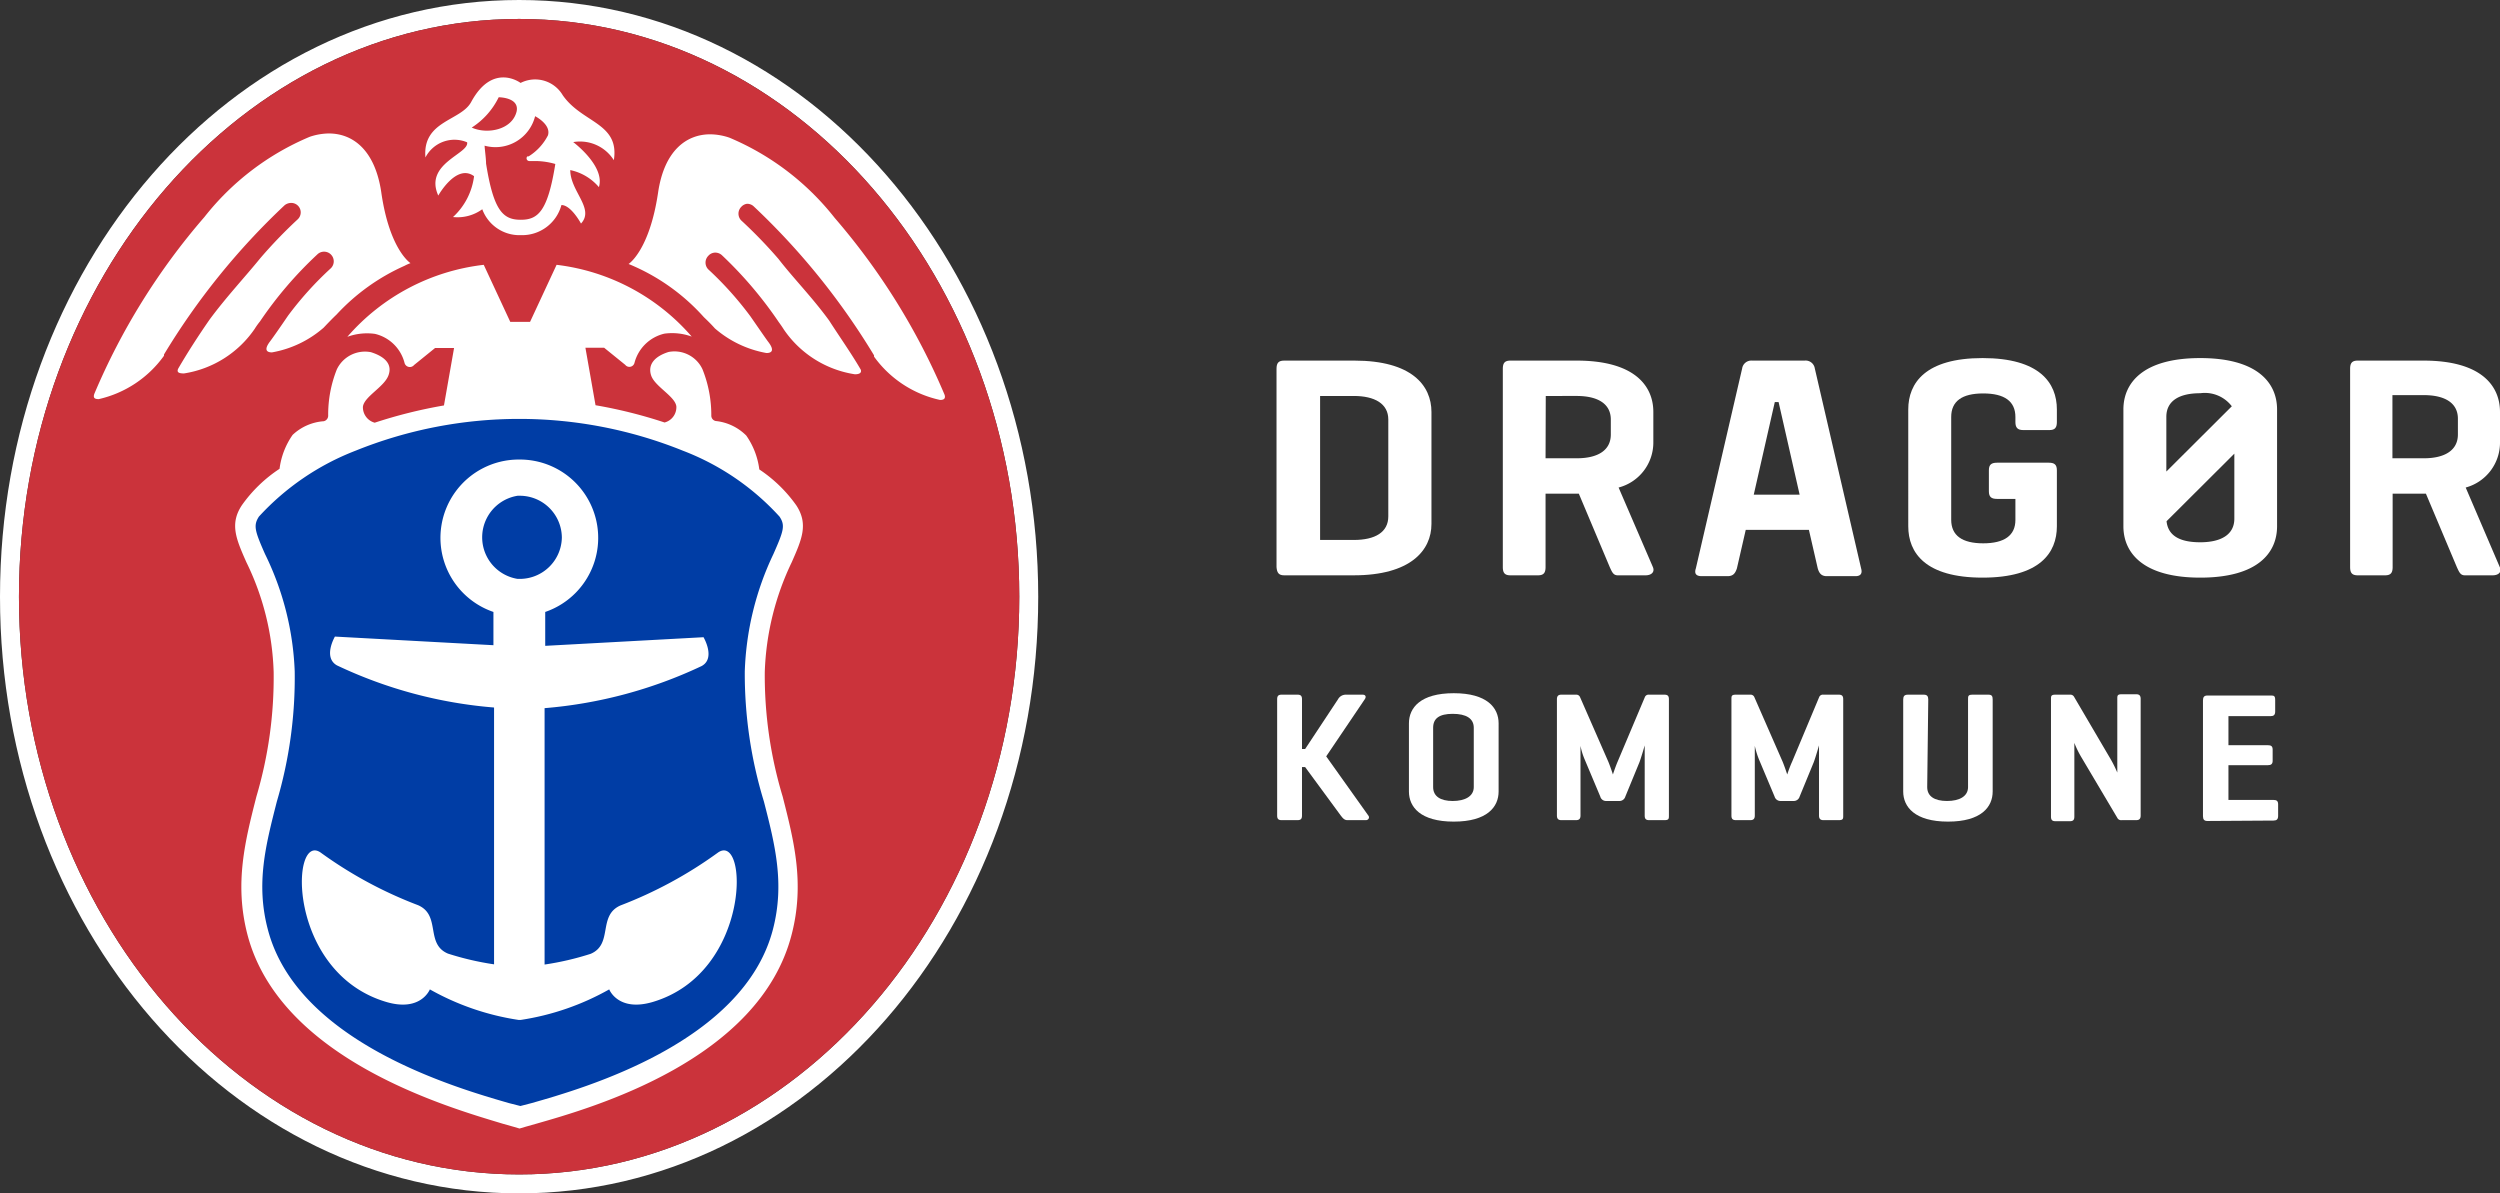 <svg xmlns="http://www.w3.org/2000/svg" viewBox="0 0 118.76 56.69"><rect x="0" y="0" width="118.76" height="56.69" fill="#333333" stroke="none"/><defs><style>.cls-1{fill:#fff;}.cls-2{fill:#cb333b;}.cls-3{fill:#003da5;}</style></defs><g id="Layer_2" data-name="Layer 2"><g id="Layer_1-2" data-name="Layer 1"><path class="cls-1" d="M24.66.9c13.1,0,23.76,12.31,23.76,27.45S37.76,55.79,24.66,55.79.9,43.48.9,28.35,11.56.9,24.66.9m0-.9C11,0,0,12.69,0,28.35S11,56.69,24.66,56.69,49.32,44,49.32,28.35,38.28,0,24.66,0Z"/><path class="cls-2" d="M24.66.9c13.1,0,23.76,12.31,23.76,27.45S37.76,55.79,24.66,55.79.9,43.48.9,28.35,11.56.9,24.66.9"/><path class="cls-1" d="M36.33,31.93a13,13,0,0,1,1.28-5.22c.48-1.09.8-1.81.22-2.7a6.68,6.68,0,0,0-1.76-1.71,3.59,3.59,0,0,0-.62-1.61A2.4,2.4,0,0,0,34,20a.26.26,0,0,1-.21-.26,5.84,5.84,0,0,0-.42-2.2,1.47,1.47,0,0,0-1.61-.82c-.64.2-1,.58-.83,1.11s1.15,1,1.2,1.48a.75.75,0,0,1-.56.76,22.8,22.8,0,0,0-3.28-.82l-.48-2.73h.89l1,.81a.25.25,0,0,0,.44-.09,1.92,1.92,0,0,1,1.42-1.39,2.72,2.72,0,0,1,1.3.14,10.06,10.06,0,0,0-6.42-3.41l-1.26,2.71h-.94l-1.26-2.71A10.11,10.11,0,0,0,16.5,16a2.75,2.75,0,0,1,1.31-.14,1.9,1.9,0,0,1,1.41,1.39.26.26,0,0,0,.45.09l1-.81h.9l-.48,2.73a23.06,23.06,0,0,0-3.29.82.76.76,0,0,1-.56-.76c.06-.48,1-.93,1.21-1.48s-.19-.91-.83-1.11a1.48,1.48,0,0,0-1.62.82,5.79,5.79,0,0,0-.41,2.2.27.27,0,0,1-.21.26,2.4,2.4,0,0,0-1.48.65,3.59,3.59,0,0,0-.62,1.61A6.68,6.68,0,0,0,11.49,24c-.59.89-.27,1.61.21,2.7A12.71,12.71,0,0,1,13,31.93a19.94,19.94,0,0,1-.82,5.91c-.54,2.12-1.05,4.13-.43,6.54,1.53,5.92,9.51,8.21,12.13,9l.53.15.27.08.27-.08.53-.15c2.62-.75,10.6-3,12.13-9,.62-2.41.11-4.42-.43-6.54A19.92,19.92,0,0,1,36.33,31.93Z"/><path class="cls-1" d="M13.68,15c-.38.56-.73,1.06-.86,1.23-.27.36-.18.51.1.51a5.07,5.07,0,0,0,2.45-1.17c.19-.2.4-.42.62-.63a9.85,9.85,0,0,1,3.22-2.31,2.38,2.38,0,0,1,.29-.13s-1-.63-1.39-3.38c-.3-2-1.35-2.78-2.49-2.78a2.91,2.91,0,0,0-.91.16,12.54,12.54,0,0,0-5,3.81,31.57,31.57,0,0,0-5.23,8.4c-.06.18,0,.25.21.25a5.24,5.24,0,0,0,3.1-2.06l0-.06a33.48,33.48,0,0,1,5.73-7.09.5.5,0,0,1,.3-.11.45.45,0,0,1,.31.79,22.69,22.69,0,0,0-1.76,1.83c-.74.91-1.64,1.87-2.42,2.93-.54.78-1.05,1.57-1.49,2.33-.06.15,0,.22.28.22a5,5,0,0,0,3.36-2.12,3.31,3.31,0,0,1,.25-.35,18.51,18.51,0,0,1,2.72-3.18.46.46,0,0,1,.65,0,.46.46,0,0,1,0,.65A16,16,0,0,0,13.68,15Z"/><path class="cls-1" d="M35.49,9.68a.46.46,0,0,1,.3.11,33.48,33.48,0,0,1,5.73,7.09l0,.06A5.24,5.24,0,0,0,44.66,19c.18,0,.27-.07.21-.25a31.68,31.68,0,0,0-5.22-8.4,12.54,12.54,0,0,0-5-3.81,2.91,2.91,0,0,0-.91-.16c-1.14,0-2.19.78-2.48,2.78-.41,2.75-1.4,3.38-1.4,3.38h0a9.76,9.76,0,0,1,3.58,2.53c.19.18.37.36.52.53a5.11,5.11,0,0,0,2.45,1.17c.28,0,.37-.15.1-.51-.13-.17-.47-.67-.86-1.23a16,16,0,0,0-2-2.23.46.46,0,0,1,0-.65.44.44,0,0,1,.33-.15.47.47,0,0,1,.31.12A19,19,0,0,1,37,15.31c.09.12.17.24.24.35a5,5,0,0,0,3.37,2.12c.22,0,.33-.07.28-.22-.44-.76-1-1.55-1.5-2.33-.8-1.1-1.69-2-2.41-2.93a22.65,22.65,0,0,0-1.77-1.83.46.46,0,0,1,0-.64A.45.45,0,0,1,35.49,9.68Z"/><path class="cls-3" d="M26.69,25.55a2,2,0,0,0-2-2h-.1a2,2,0,0,0,0,3.95h.1A2,2,0,0,0,26.69,25.55Z"/><path class="cls-3" d="M35.38,31.89a14,14,0,0,1,1.36-5.57c.49-1.11.57-1.36.29-1.78a12,12,0,0,0-4.59-3.13,20.77,20.77,0,0,0-15.55,0,12.17,12.17,0,0,0-4.59,3.13c-.27.42-.2.67.29,1.78A13.8,13.8,0,0,1,14,31.89a20.8,20.8,0,0,1-.85,6.19c-.53,2.08-1,3.89-.43,6.06,1.39,5.38,9,7.55,11.45,8.26l.55.14.54-.14c2.49-.71,10.07-2.88,11.46-8.26.56-2.17.1-4-.43-6.06A20.78,20.78,0,0,1,35.38,31.89ZM31,47.6c-1.64.48-2.06-.6-2.06-.6a12.28,12.28,0,0,1-4.2,1.45h-.11A12.29,12.29,0,0,1,20.42,47s-.42,1.08-2.06.6c-4.76-1.4-4.57-8.19-3.1-7.08A19.88,19.88,0,0,0,19.86,43c1.1.48.33,1.84,1.42,2.3a13.59,13.59,0,0,0,2.19.51V33.61a21.42,21.42,0,0,1-7.46-2c-.68-.38-.1-1.37-.1-1.37l7.53.41V29.07a3.72,3.72,0,0,1,1.19-7.24h.08a3.72,3.72,0,0,1,1.19,7.24v1.61l7.52-.41s.59,1-.09,1.37a21.56,21.56,0,0,1-7.46,2V45.82a13.59,13.59,0,0,0,2.19-.51c1.08-.46.32-1.82,1.42-2.3a20.08,20.08,0,0,0,4.6-2.49C35.55,39.41,35.73,46.2,31,47.6Z"/><path class="cls-1" d="M22.19,6.76c.11.55-2.06,1-1.37,2.53,0,0,.86-1.54,1.7-.92a3.17,3.17,0,0,1-1,1.94,2,2,0,0,0,1.39-.37,1.88,1.88,0,0,0,1.84,1.23h0a1.93,1.93,0,0,0,1.92-1.43c.46,0,.93.88.93.88.66-.71-.51-1.53-.51-2.54a2.44,2.44,0,0,1,1.36.81c.31-1-1.22-2.14-1.22-2.14a1.9,1.9,0,0,1,1.93.86c.28-1.78-1.51-1.76-2.43-3.09a1.52,1.52,0,0,0-2-.58s-1.32-1-2.35.91c-.49.9-2.32.88-2.17,2.63A1.55,1.55,0,0,1,22.19,6.76Zm3.23-1.24s.77.39.61.91a2.53,2.53,0,0,1-.92,1l-.06,0a.13.13,0,0,0,.09.22l.32,0a3.47,3.47,0,0,1,.92.14c-.36,2.25-.82,2.65-1.64,2.65h0c-.83,0-1.29-.4-1.65-2.67,0-.24-.06-.64-.07-.85A1.94,1.94,0,0,0,25.42,5.52Zm-1.73-.9s1,0,.85.68c-.22.88-1.41,1.09-2.13.76A3.56,3.56,0,0,0,23.69,4.62Z"/><path class="cls-1" d="M65,38.74c.08.1,0,.22-.11.22H64c-.15,0-.23-.12-.31-.22L62,36.44h-.15v2.3c0,.15-.05.22-.21.22h-.76c-.16,0-.21-.07-.21-.22V33.22c0-.15.05-.22.21-.22h.76c.16,0,.21.07.21.22v2.36H62l1.56-2.36a.42.42,0,0,1,.35-.22h.82c.15,0,.18.11.1.22L63,35.93Z"/><path class="cls-1" d="M66.93,34.36c0-.74.55-1.43,2.13-1.43s2.13.69,2.13,1.43V37.6c0,.73-.54,1.43-2.13,1.43s-2.13-.7-2.13-1.43Zm3.08.21c0-.44-.36-.66-1-.66s-.93.22-.93.66v2.82c0,.44.35.66.93.66s1-.22,1-.66Z"/><path class="cls-1" d="M79.28,38.74c0,.15,0,.22-.21.22h-.73c-.16,0-.21-.07-.21-.22V35.41s-.16.56-.25.8l-.67,1.63a.29.29,0,0,1-.29.21H76.3a.28.28,0,0,1-.28-.21l-.74-1.76a3.15,3.15,0,0,1-.2-.65v3.31c0,.15-.06.22-.21.22h-.7c-.15,0-.21-.07-.21-.22V33.22c0-.15.06-.22.21-.22h.7a.19.19,0,0,1,.19.12l1.34,3.06c.1.24.22.61.22.61s.11-.34.22-.6l1.3-3.08a.19.19,0,0,1,.2-.11h.73c.16,0,.21.07.21.22Z"/><path class="cls-1" d="M87.56,38.74c0,.15,0,.22-.21.22h-.73c-.15,0-.21-.07-.21-.22V35.41s-.16.56-.25.8l-.67,1.63a.29.29,0,0,1-.29.21h-.62a.29.29,0,0,1-.28-.21l-.74-1.76a3.93,3.93,0,0,1-.2-.65v3.31c0,.15-.06.22-.21.22h-.69c-.16,0-.21-.07-.21-.22V33.22c0-.15,0-.22.21-.22h.69a.19.19,0,0,1,.19.12l1.34,3.06c.1.24.22.61.22.61s.11-.34.23-.6l1.29-3.08a.19.19,0,0,1,.2-.11h.73c.16,0,.21.07.21.22Z"/><path class="cls-1" d="M91.55,37.39c0,.44.35.66.94.66s1-.22,1-.66V33.23c0-.16,0-.23.21-.23h.76c.16,0,.2.07.2.23V37.6c0,.73-.54,1.43-2.12,1.43s-2.13-.7-2.13-1.43V33.23c0-.16.06-.23.22-.23h.76c.15,0,.21.07.21.23Z"/><path class="cls-1" d="M101.69,38.74c0,.15-.06.22-.21.22h-.69a.2.2,0,0,1-.21-.11L98.89,36a4.62,4.62,0,0,1-.35-.71v3.5c0,.15-.05.22-.21.22h-.69c-.16,0-.21-.07-.21-.22V33.22c0-.15,0-.22.21-.22h.69a.2.2,0,0,1,.19.09l1.76,3a5.7,5.7,0,0,1,.3.61v-3.5c0-.15,0-.22.21-.22h.69c.15,0,.21.07.21.22Z"/><path class="cls-1" d="M104.86,39c-.15,0-.21-.07-.21-.23v-5.5c0-.16.06-.23.21-.23h3c.15,0,.22,0,.22.21v.55c0,.16-.07.22-.22.22h-2V35.4h1.87c.16,0,.23.05.23.21v.53c0,.15-.07.21-.23.21h-1.87V38H108c.15,0,.22.05.22.21v.55c0,.16-.07.22-.22.22Z"/><path class="cls-1" d="M61,27.33h3.31C67,27.33,68,26.15,68,24.89V19.57c0-1.26-.94-2.44-3.66-2.44H61c-.27,0-.36.12-.36.39v9.42C60.66,27.2,60.74,27.33,61,27.33Zm1.71-8.52h1.6c1,0,1.64.37,1.64,1.12v4.6c0,.75-.62,1.12-1.64,1.12h-1.6Z"/><path class="cls-1" d="M75,23.45l1.47,3.49c.11.24.17.39.38.39h1.32c.27,0,.45-.15.35-.39l-1.63-3.78A2.21,2.21,0,0,0,78.54,21V19.57c0-1.26-.92-2.44-3.64-2.44H71.75c-.27,0-.36.12-.36.39v9.42c0,.27.09.39.36.39h1.31c.27,0,.36-.12.36-.39V23.45H75Zm-1.57-4.64H74.9c1,0,1.62.37,1.62,1.12v.71c0,.75-.61,1.13-1.62,1.13H73.42Z"/><path class="cls-1" d="M86.21,17.5a.44.44,0,0,0-.48-.37h-2.5a.44.44,0,0,0-.47.37L80.56,27c-.08.24,0,.37.28.37h1.22c.27,0,.37-.13.45-.37l.42-1.83h3L86.35,27c.07.24.18.37.43.37h1.36c.25,0,.34-.13.27-.37Zm-2.9,6,1-4.4h.18l1,4.4Z"/><path class="cls-1" d="M97.71,22.34c0-.27-.12-.36-.38-.36H94.87c-.27,0-.39.09-.39.36v1c0,.27.12.36.39.36h.87v1c0,.74-.53,1.11-1.53,1.11s-1.52-.37-1.52-1.12V19.81c0-.75.51-1.12,1.52-1.12s1.53.37,1.53,1.12v.24c0,.26.1.38.37.38h1.25c.26,0,.35-.12.35-.38v-.6c0-1.26-.82-2.44-3.53-2.44s-3.53,1.18-3.53,2.44V25c0,1.26.81,2.44,3.53,2.44s3.53-1.18,3.53-2.44Z"/><path class="cls-1" d="M118.76,21V19.57c0-1.26-.91-2.44-3.63-2.44H112c-.27,0-.36.12-.36.39v9.42c0,.27.09.39.36.39h1.3c.27,0,.36-.12.36-.39V23.45h1.58l1.47,3.49c.11.24.17.39.38.39h1.32c.27,0,.45-.15.34-.39l-1.62-3.78A2.21,2.21,0,0,0,118.76,21Zm-2-.36c0,.75-.62,1.13-1.62,1.13h-1.49v-3h1.49c1,0,1.62.37,1.62,1.12Z"/><path class="cls-1" d="M108.17,25V19.45c0-1.26-.93-2.44-3.65-2.44s-3.65,1.18-3.65,2.44V25c0,1.26.93,2.44,3.65,2.44S108.17,26.27,108.17,25Zm-5.26-5.2c0-.75.6-1.12,1.61-1.12a1.61,1.61,0,0,1,1.5.62l-3.11,3.1Zm3.23,4.84c0,.75-.62,1.12-1.62,1.12s-1.53-.33-1.6-1l3.22-3.21Z"/></g></g></svg>